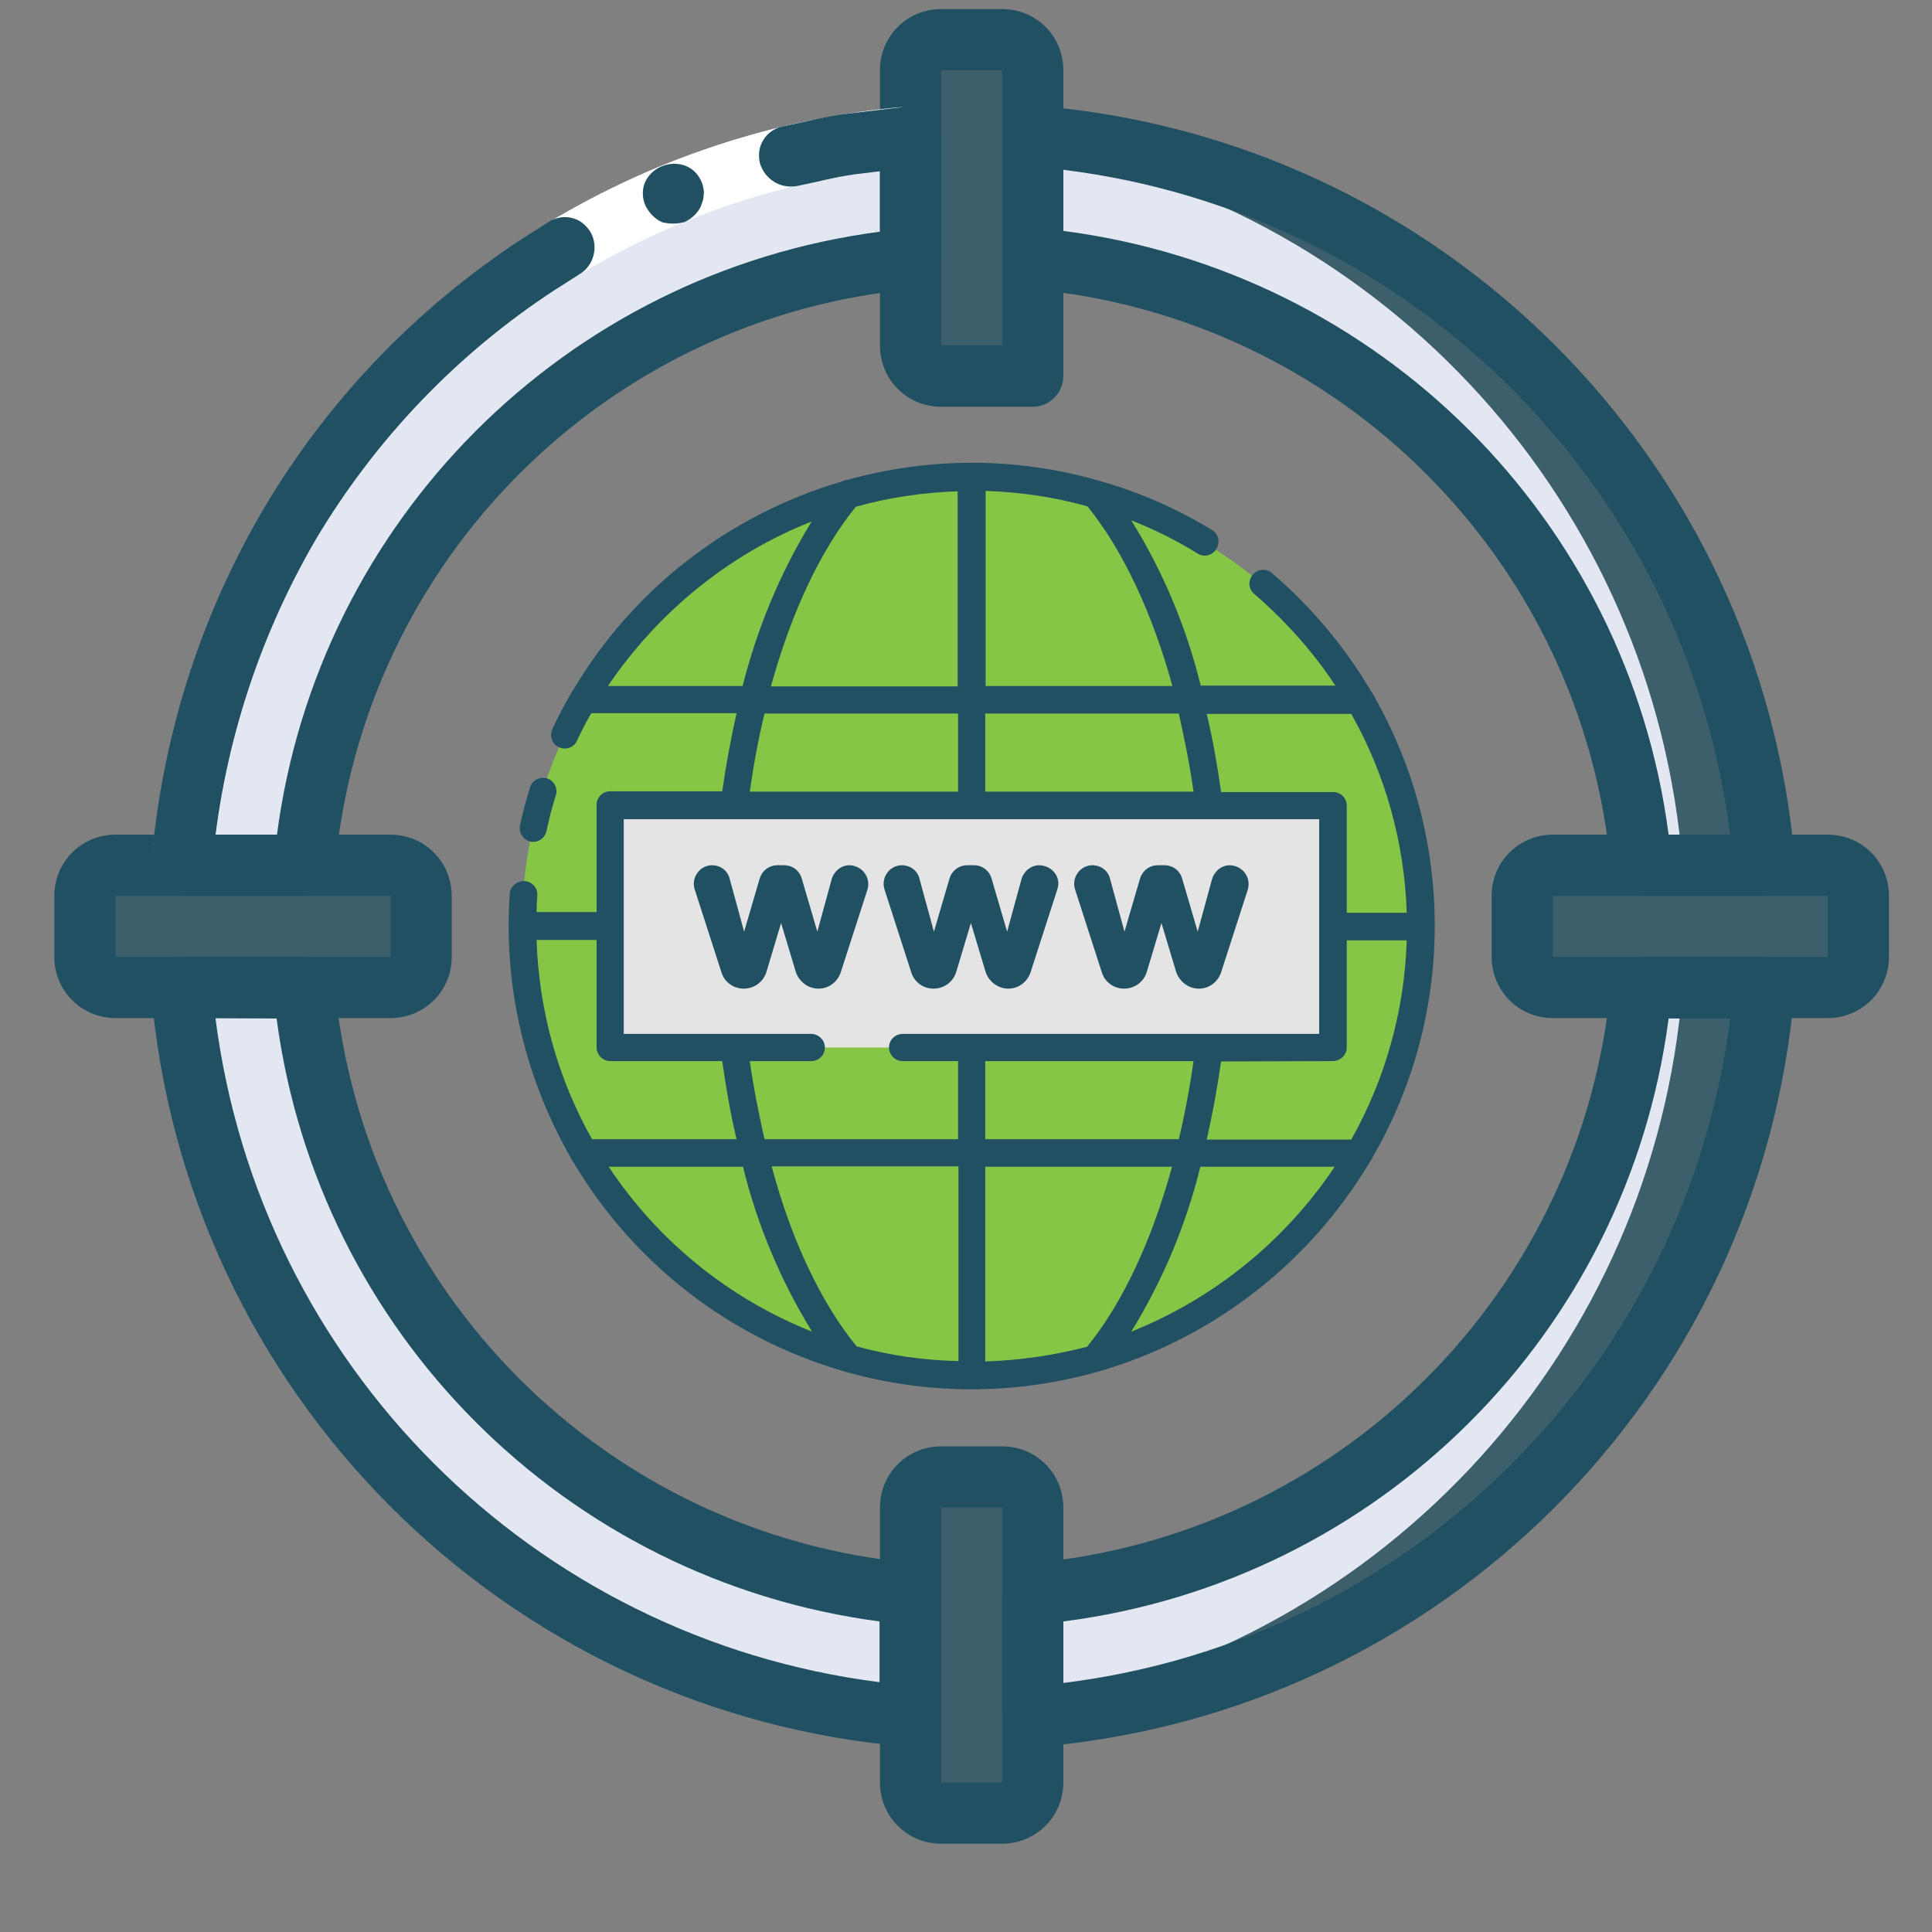 <?xml version="1.0" encoding="utf-8"?>
<!-- Generator: Adobe Illustrator 24.0.1, SVG Export Plug-In . SVG Version: 6.00 Build 0)  -->
<svg version="1.1" id="Layer_1" xmlns="http://www.w3.org/2000/svg" xmlns:xlink="http://www.w3.org/1999/xlink" x="0px" y="0px"
	 viewBox="0 0 512 512" style="enable-background:new 0 0 512 512;" xml:space="preserve">
<rect x="0" y="0" width="512" height="512" fill="#808080" stroke="none"/>
<style type="text/css">
	.st0{opacity:0.7;fill:#215063;enable-background:new    ;}
	.st1{fill:#E3E7F2;}
	.st2{fill:#215063;}
	.st3{fill:#FFFFFF;}
	.st4{fill:#85C646;}
	.st5{fill:#E4E4E4;}
</style>
<g>
	<path class="st0" d="M249.4,10.5h16.2c4.4,0,8.1,3.7,8.1,8.1v81h-24.3c-4.4,0-8.1-3.7-8.1-8.1V18.6
		C241.3,14.2,244.9,10.5,249.4,10.5z"/>
	<path class="st0" d="M249.4,391.4h16.2c4.4,0,8.1,3.7,8.1,8.1v72.9c0,4.4-3.7,8.1-8.1,8.1h-16.2c-4.4,0-8.1-3.7-8.1-8.1v-72.9
		C241.3,394.9,244.9,391.4,249.4,391.4z"/>
	<path class="st0" d="M492.5,237.4v16.2c0,4.4-3.7,8.1-8.1,8.1h-72.9c-4.4,0-8.1-3.7-8.1-8.1v-16.2c0-4.4,3.7-8.1,8.1-8.1h72.9
		C488.8,229.3,492.5,232.9,492.5,237.4z"/>
	<path class="st0" d="M111.6,237.4v16.2c0,4.4-3.7,8.1-8.1,8.1H30.6c-4.4,0-8.1-3.7-8.1-8.1v-16.2c0-4.4,3.7-8.1,8.1-8.1h72.9
		C108.1,229.3,111.6,232.9,111.6,237.4z"/>
	<path class="st0" d="M467.5,229.3h-32.5c-7.9-85.4-75.8-153.1-161.3-160.7V36.1C377.1,43.9,459.4,125.9,467.5,229.3z"/>
	<path class="st0" d="M467.5,261.7c-8.1,103.4-90.4,185.4-193.8,193.1v-32.4c85.5-7.6,153.4-75.3,161.3-160.7H467.5z"/>
	<path class="st1" d="M445.9,229.3h-10.8c-7.9-85.4-75.8-153.1-161.3-160.7V38.9C367.7,55.9,438.4,134.1,445.9,229.3z"/>
	<path class="st1" d="M241.3,36.2v32.4C156,76.5,88.5,144,80.7,229.3H48.2C55.6,134.3,126,56.2,219.7,39
		C226.9,37.7,234,36.8,241.3,36.2z"/>
	<path class="st1" d="M445.9,261.7c-7.4,95.2-78.2,173.4-172.2,190.3v-29.6c85.5-7.6,153.4-75.3,161.3-160.7H445.9z"/>
	<path class="st1" d="M241.3,422.4v32.4c-7.2-0.6-14.5-1.5-21.7-2.8c-93.7-17.2-164-95.3-171.4-190.2h32.5
		C88.5,346.9,156.1,414.5,241.3,422.4z"/>
	<path class="st2" d="M273.7,107.8h-24.3c-9,0-16.2-7.2-16.2-16.2V18.6c0-9,7.2-16.2,16.2-16.2h16.2c9,0,16.2,7.2,16.2,16.2v81
		C281.8,104.1,278.2,107.8,273.7,107.8z M249.4,18.6v72.9h16.2V18.6H249.4z"/>
	<path class="st2" d="M265.6,488.6h-16.2c-9,0-16.2-7.2-16.2-16.2v-72.9c0-9,7.2-16.2,16.2-16.2h16.2c9,0,16.2,7.2,16.2,16.2v72.9
		C281.8,481.4,274.5,488.6,265.6,488.6z M249.4,399.5v72.9h16.2v-72.9H249.4z"/>
	<path class="st2" d="M484.4,269.8h-72.9c-9,0-16.2-7.2-16.2-16.2v-16.2c0-9,7.2-16.2,16.2-16.2h72.9c9,0,16.2,7.2,16.2,16.2v16.2
		C500.6,262.5,493.4,269.8,484.4,269.8z M411.5,237.4v16.2h72.9v-16.2L411.5,237.4L411.5,237.4z"/>
	<path class="st2" d="M103.5,269.8H30.6c-9,0-16.2-7.2-16.2-16.2v-16.2c0-9,7.2-16.2,16.2-16.2h72.9c9,0,16.2,7.2,16.2,16.2v16.2
		C119.8,262.5,112.5,269.8,103.5,269.8z M30.6,237.4v16.2h72.9v-16.2L30.6,237.4L30.6,237.4z"/>
	<path class="st2" d="M467.4,237.4H435c-4.2,0-7.7-3.2-8.1-7.3C419.5,148.4,354.6,83.8,273,76.6c-4.2-0.4-7.4-3.9-7.3-8.1V36.1
		c0-2.2,1-4.4,2.6-6c1.6-1.5,3.9-2.3,6.1-2.1c107.2,8.5,192.5,93.5,201.3,200.7c0.2,2.2-0.6,4.4-2.1,6.1
		C471.9,236.5,469.8,237.4,467.4,237.4L467.4,237.4z M442.2,221.2h16.3C446.9,129,374.1,56.4,281.8,45v16.2
		C365.4,72,431.3,137.6,442.2,221.2z"/>
	<path class="st3" d="M241.9,44.3c-65.5,5.3-124.4,42-158,98.5c-15.6,26.6-25,56.4-27.6,87.2l-16.1-1.3c2.8-33.3,13-65.4,29.9-94.1
		c36.3-61,99.9-100.6,170.7-106.4L241.9,44.3z"/>
	<path class="st2" d="M201.4,43.3c1.3,4.2,5.4,6.8,9.8,6c5.1-1,10.1-2.4,15.3-3.1l15.5-1.9l-1.3-16.1l-16.7,2
		c-5.6,0.7-11,2.2-16.5,3.3c-2.1,0.4-4.1,1.7-5.2,3.6C201.1,38.9,200.9,41.2,201.4,43.3z"/>
	<path class="st2" d="M40.1,228.7l16.1,1.3c2.6-30.7,12-60.5,27.6-87.2c15.8-26.5,37.4-49.1,63.3-66l6.6-4.2
		c3.7-2.3,4.9-7.2,2.9-10.9c-1.1-1.9-2.8-3.4-4.9-3.9c-2.1-0.6-4.3-0.2-6.3,1l-7.1,4.5c-27.9,18.3-51.3,42.6-68.3,71.3
		C53.1,163.2,42.9,195.4,40.1,228.7z"/>
	<path class="st2" d="M181.5,58.8c1.9-0.9,3.5-2.4,4.3-4.3l0.5-1.5c0.1-0.5,0.2-1.1,0.2-1.6c0.1-0.5,0-1.1-0.1-1.5
		c-0.1-0.6-0.2-1.1-0.4-1.5c-0.8-2-2.2-3.6-4.2-4.4c-1-0.4-2-0.6-3.2-0.6c-3.4,0.1-6.4,2-7.7,5c-0.8,2-0.7,4.3,0.2,6.2
		c1,1.9,2.5,3.5,4.4,4.3C177.5,59.4,179.6,59.4,181.5,58.8z"/>
	<path class="st2" d="M80.7,237.4H48.2c-4.4,0-8.1-3.7-8.1-8.1c0-4.4,3.7-8.1,8.1-8.1h25.2c10.9-83.3,76.5-148.9,159.8-159.8V36.1
		c0-4.4,3.7-8.1,8.1-8.1c4.4,0,8.1,3.7,8.1,8.1v32.4c0,4.2-3.2,7.7-7.3,8.1c-81.4,7.4-145.9,71.9-153.3,153.3
		C88.3,234.2,84.9,237.4,80.7,237.4z"/>
	<path class="st2" d="M273.7,463c-4.4,0-8.1-3.7-8.1-8.1v-32.5c0-4.3,3.2-7.7,7.3-8.1c81.7-7.2,146.5-71.7,154-153.4
		c0.4-4.2,3.9-7.3,8.1-7.3h32.5c2.2,0,4.4,1,6,2.6c1.5,1.6,2.3,3.9,2.1,6.1c-8.9,107.2-94.1,192.2-201.3,200.7
		C274.1,463,273.9,463,273.7,463z M281.8,429.7V446c92.2-11.4,165-83.9,176.7-176.1h-16.3C431.3,353.4,365.4,419,281.8,429.7z"/>
	<path class="st2" d="M241.3,462.9h-0.7C133.7,454,48.9,369.1,40,262.3c-0.2-2.2,0.6-4.4,2.1-6.1c1.5-1.6,3.7-2.6,6-2.6h32.5
		c4.2,0,7.7,3.2,8.1,7.3c7.4,81.4,71.8,145.9,153.2,153.3c4.2,0.4,7.3,3.9,7.3,8.1v32.5C249.4,459.3,245.8,463,241.3,462.9
		L241.3,462.9z M57.1,269.8c11.7,91.9,84.1,164.3,176,176v-16.1c-83.3-11-148.8-76.6-159.8-159.8L57.1,269.8L57.1,269.8z"/>
</g>
<g>
	<path class="st4" d="M376.5,245.5c0,1.3,0,2.4-0.1,3.6c-0.5,18.5-5.3,36.5-14.1,52.8c-1.4,2.4-2.7,4.9-4.3,7.2
		c-14.3,22.6-35.9,39.8-61.2,48.7c-11.5,4.1-23.6,6.3-35.8,6.7c-1.2,0-2.4,0.1-3.6,0.1c-1.3,0-2.4,0-3.6-0.1
		c-12.2-0.4-24.3-2.6-35.8-6.7c-25.3-8.9-46.9-26-61.2-48.7c-1.5-2.3-2.9-4.7-4.3-7.2c-8.8-16.2-13.6-34.3-14.1-52.8
		c0-1.2-0.1-2.4-0.1-3.6c0-1.3,0-2.4,0.1-3.6c0.5-18.5,5.3-36.5,14.1-52.8c1.4-2.4,2.7-4.9,4.3-7.2c14.3-22.6,35.9-39.8,61.2-48.7
		c11.5-4.1,23.6-6.3,35.8-6.7c1.2,0,2.4-0.1,3.6-0.1s2.4,0,3.6,0.1c12.2,0.4,24.3,2.6,35.8,6.7c25.3,8.9,46.9,26,61.2,48.7
		c1.5,2.3,2.9,4.7,4.3,7.2c8.8,16.2,13.6,34.3,14.1,52.8C376.5,243.1,376.5,244.2,376.5,245.5z"/>
	<path class="st5" d="M161.7,213.4h191.5v64.2H161.7V213.4z"/>
	<path class="st2" d="M363.1,307.8c0.3-0.3,0.5-0.7,0.7-1.2c21.9-37.9,21.9-84.7,0-122.7c-0.1-0.3-0.3-0.6-0.5-0.8
		c-7-11.8-15.8-22.3-26.2-31.2c-1.5-1.3-3.8-1.2-5.1,0.4c-1.3,1.5-1.2,3.8,0.4,5.1l0,0c8.2,7.1,15.5,15.2,21.5,24.3h-35.7
		c-3.8-15.5-10-30.3-18.4-43.8c6.1,2.4,12,5.3,17.6,8.8c1.7,1.1,4,0.5,5-1.3s0.5-4-1.3-5l0,0c-9.4-5.7-19.4-10.1-29.9-13
		c-0.1,0-0.2-0.1-0.3-0.1c-21.7-6.2-44.7-6.2-66.4-0.1c-0.5,0-1,0.2-1.4,0.4c-30,8.8-55.6,28.7-71.4,55.6c-0.1,0.1-0.2,0.3-0.3,0.4
		c-1.8,3.1-3.5,6.3-5,9.6c-0.9,1.8-0.1,4,1.7,4.8c1.8,0.9,4,0.1,4.8-1.7c1.2-2.5,2.4-5,3.8-7.3h38.5c-1.5,6.7-2.8,13.6-3.8,20.7
		h-29.7c-2,0-3.6,1.6-3.6,3.6v28.4h-15.9c0-1.5,0.1-3.1,0.2-4.5c0.1-2-1.5-3.7-3.6-3.7c-1.8,0-3.5,1.4-3.7,3.2
		c-0.2,2.9-0.3,5.8-0.3,8.7c0,21.5,5.7,42.6,16.4,61.3c0.2,0.4,0.4,0.8,0.7,1.2c15.9,26.9,41.5,46.7,71.4,55.4
		c0.3,0.1,0.7,0.2,1,0.3c21.7,6.1,44.6,6.1,66.3,0c0.4,0,0.7-0.2,1.1-0.3C321.6,354.5,347.1,334.7,363.1,307.8L363.1,307.8z
		 M261.1,360.8v-51.6h49.5c-5.4,19.7-13.1,36.1-22.5,47.7C279.2,359.2,270.3,360.5,261.1,360.8z M227,356.8
		c-9.4-11.6-17.2-27.9-22.5-47.7h49.5v51.6C244.7,360.5,235.8,359.2,227,356.8z M316.3,281.2c-1,7.1-2.3,14-3.9,20.7h-51.3v-20.7
		H316.3z M353.2,281.2c2,0,3.7-1.6,3.7-3.6l0,0v-28.4h15.9c-0.6,18.6-5.6,36.6-14.7,52.8h-38.3c1.5-6.7,2.8-13.6,3.8-20.7
		L353.2,281.2L353.2,281.2z M299.8,352.9c8.3-13.5,14.5-28.2,18.3-43.7h35.6C340.6,328.8,321.8,344.1,299.8,352.9L299.8,352.9z
		 M372.8,241.9h-15.9v-28.4c0-2-1.6-3.6-3.6-3.6h-29.7c-1-7.1-2.2-14-3.8-20.7h38.3C367.2,205.3,372.2,223.4,372.8,241.9z
		 M312.4,189.1c1.5,6.7,2.9,13.6,3.9,20.7h-55.2v-20.7H312.4z M310.7,181.8h-49.5v-51.7c9.1,0.3,18.2,1.6,27,4.1
		C297.5,145.7,305.3,162.2,310.7,181.8z M253.8,130.2v51.7h-49.5c5.4-19.6,13.1-36,22.5-47.6C235.7,131.8,244.7,130.5,253.8,130.2z
		 M215.1,138.2c-8.3,13.5-14.4,28.2-18.3,43.6h-35.7C174.4,162.2,193.1,146.9,215.1,138.2L215.1,138.2z M202.6,189.1h51.3v20.7
		h-55.2C199.7,202.7,201,195.7,202.6,189.1z M165.4,217.1h184.2V274H239.2c-2,0-3.6,1.6-3.6,3.6c0,1.9,1.6,3.6,3.6,3.6h14.7v20.7
		h-51.3c-1.5-6.7-2.9-13.6-3.9-20.7h16.3c2,0,3.6-1.6,3.6-3.6c0-1.9-1.6-3.6-3.6-3.6l0,0h-49.7V217.1z M161.7,281.2h29.7
		c1,7.1,2.2,14,3.8,20.7h-38.3c-9.1-16.1-14.1-34.2-14.7-52.8h15.9v28.4C158.1,279.6,159.8,281.2,161.7,281.2L161.7,281.2z
		 M161.3,309.2h35.6c3.8,15.5,10,30.2,18.3,43.7C193.1,344.1,174.4,328.9,161.3,309.2z"/>
	<path class="st2" d="M140.5,223c1.9,0.5,3.9-0.8,4.3-2.7l0,0c0.7-3.2,1.5-6.4,2.5-9.5c0.6-1.9-0.5-4-2.3-4.5
		c-1.9-0.6-4,0.5-4.5,2.3l0,0c-1.1,3.3-1.9,6.7-2.7,10.1C137.4,220.6,138.6,222.5,140.5,223z"/>
	<g>
		<path class="st2" d="M229.9,235.7l-7.1,22c-0.9,2.6-3.2,4.3-5.9,4.3l0,0c-2.7,0-5.1-1.8-6-4.4l-3.9-13l-3.9,13
			c-0.8,2.6-3.2,4.4-6,4.4l0,0c-2.7,0-5.1-1.7-5.9-4.3l-7.1-22c-1-3.2,1.4-6.4,4.6-6.4l0,0c2.2,0,4.2,1.4,4.7,3.7l3.8,13.9l4.1-14
			c0.6-2.1,2.5-3.6,4.7-3.6h1.8c2.2,0,4.1,1.4,4.7,3.6l4.1,14l3.8-13.9c0.6-2.1,2.5-3.7,4.7-3.7l0,0
			C228.5,229.4,230.8,232.5,229.9,235.7z"/>
		<path class="st2" d="M280.2,235.7l-7.1,22c-0.9,2.6-3.2,4.3-5.9,4.3l0,0c-2.7,0-5.1-1.8-6-4.4l-3.9-13l-3.9,13
			c-0.8,2.6-3.2,4.4-6,4.4l0,0c-2.7,0-5.1-1.7-5.9-4.3l-7.1-22c-1-3.2,1.4-6.4,4.6-6.4l0,0c2.2,0,4.2,1.4,4.7,3.7l3.8,13.9l4.1-14
			c0.6-2.1,2.5-3.6,4.7-3.6h1.8c2.2,0,4.1,1.4,4.7,3.6l4.1,14l3.8-13.9c0.6-2.1,2.5-3.7,4.7-3.7l0,0
			C278.9,229.4,281.3,232.5,280.2,235.7z"/>
		<path class="st2" d="M330.7,235.7l-7.1,22c-0.9,2.6-3.2,4.3-5.9,4.3l0,0c-2.7,0-5.1-1.8-6-4.4l-3.9-13l-3.9,13
			c-0.8,2.6-3.2,4.4-6,4.4l0,0c-2.7,0-5.1-1.7-5.9-4.3l-7.1-22c-1-3.2,1.4-6.4,4.6-6.4l0,0c2.2,0,4.2,1.4,4.7,3.7l3.8,13.9l4.1-14
			c0.6-2.1,2.5-3.6,4.7-3.6h1.8c2.2,0,4.1,1.4,4.7,3.6l4.1,14l3.8-13.9c0.6-2.1,2.5-3.7,4.7-3.7l0,0
			C329.3,229.4,331.6,232.5,330.7,235.7z"/>
	</g>
</g>
</svg>
